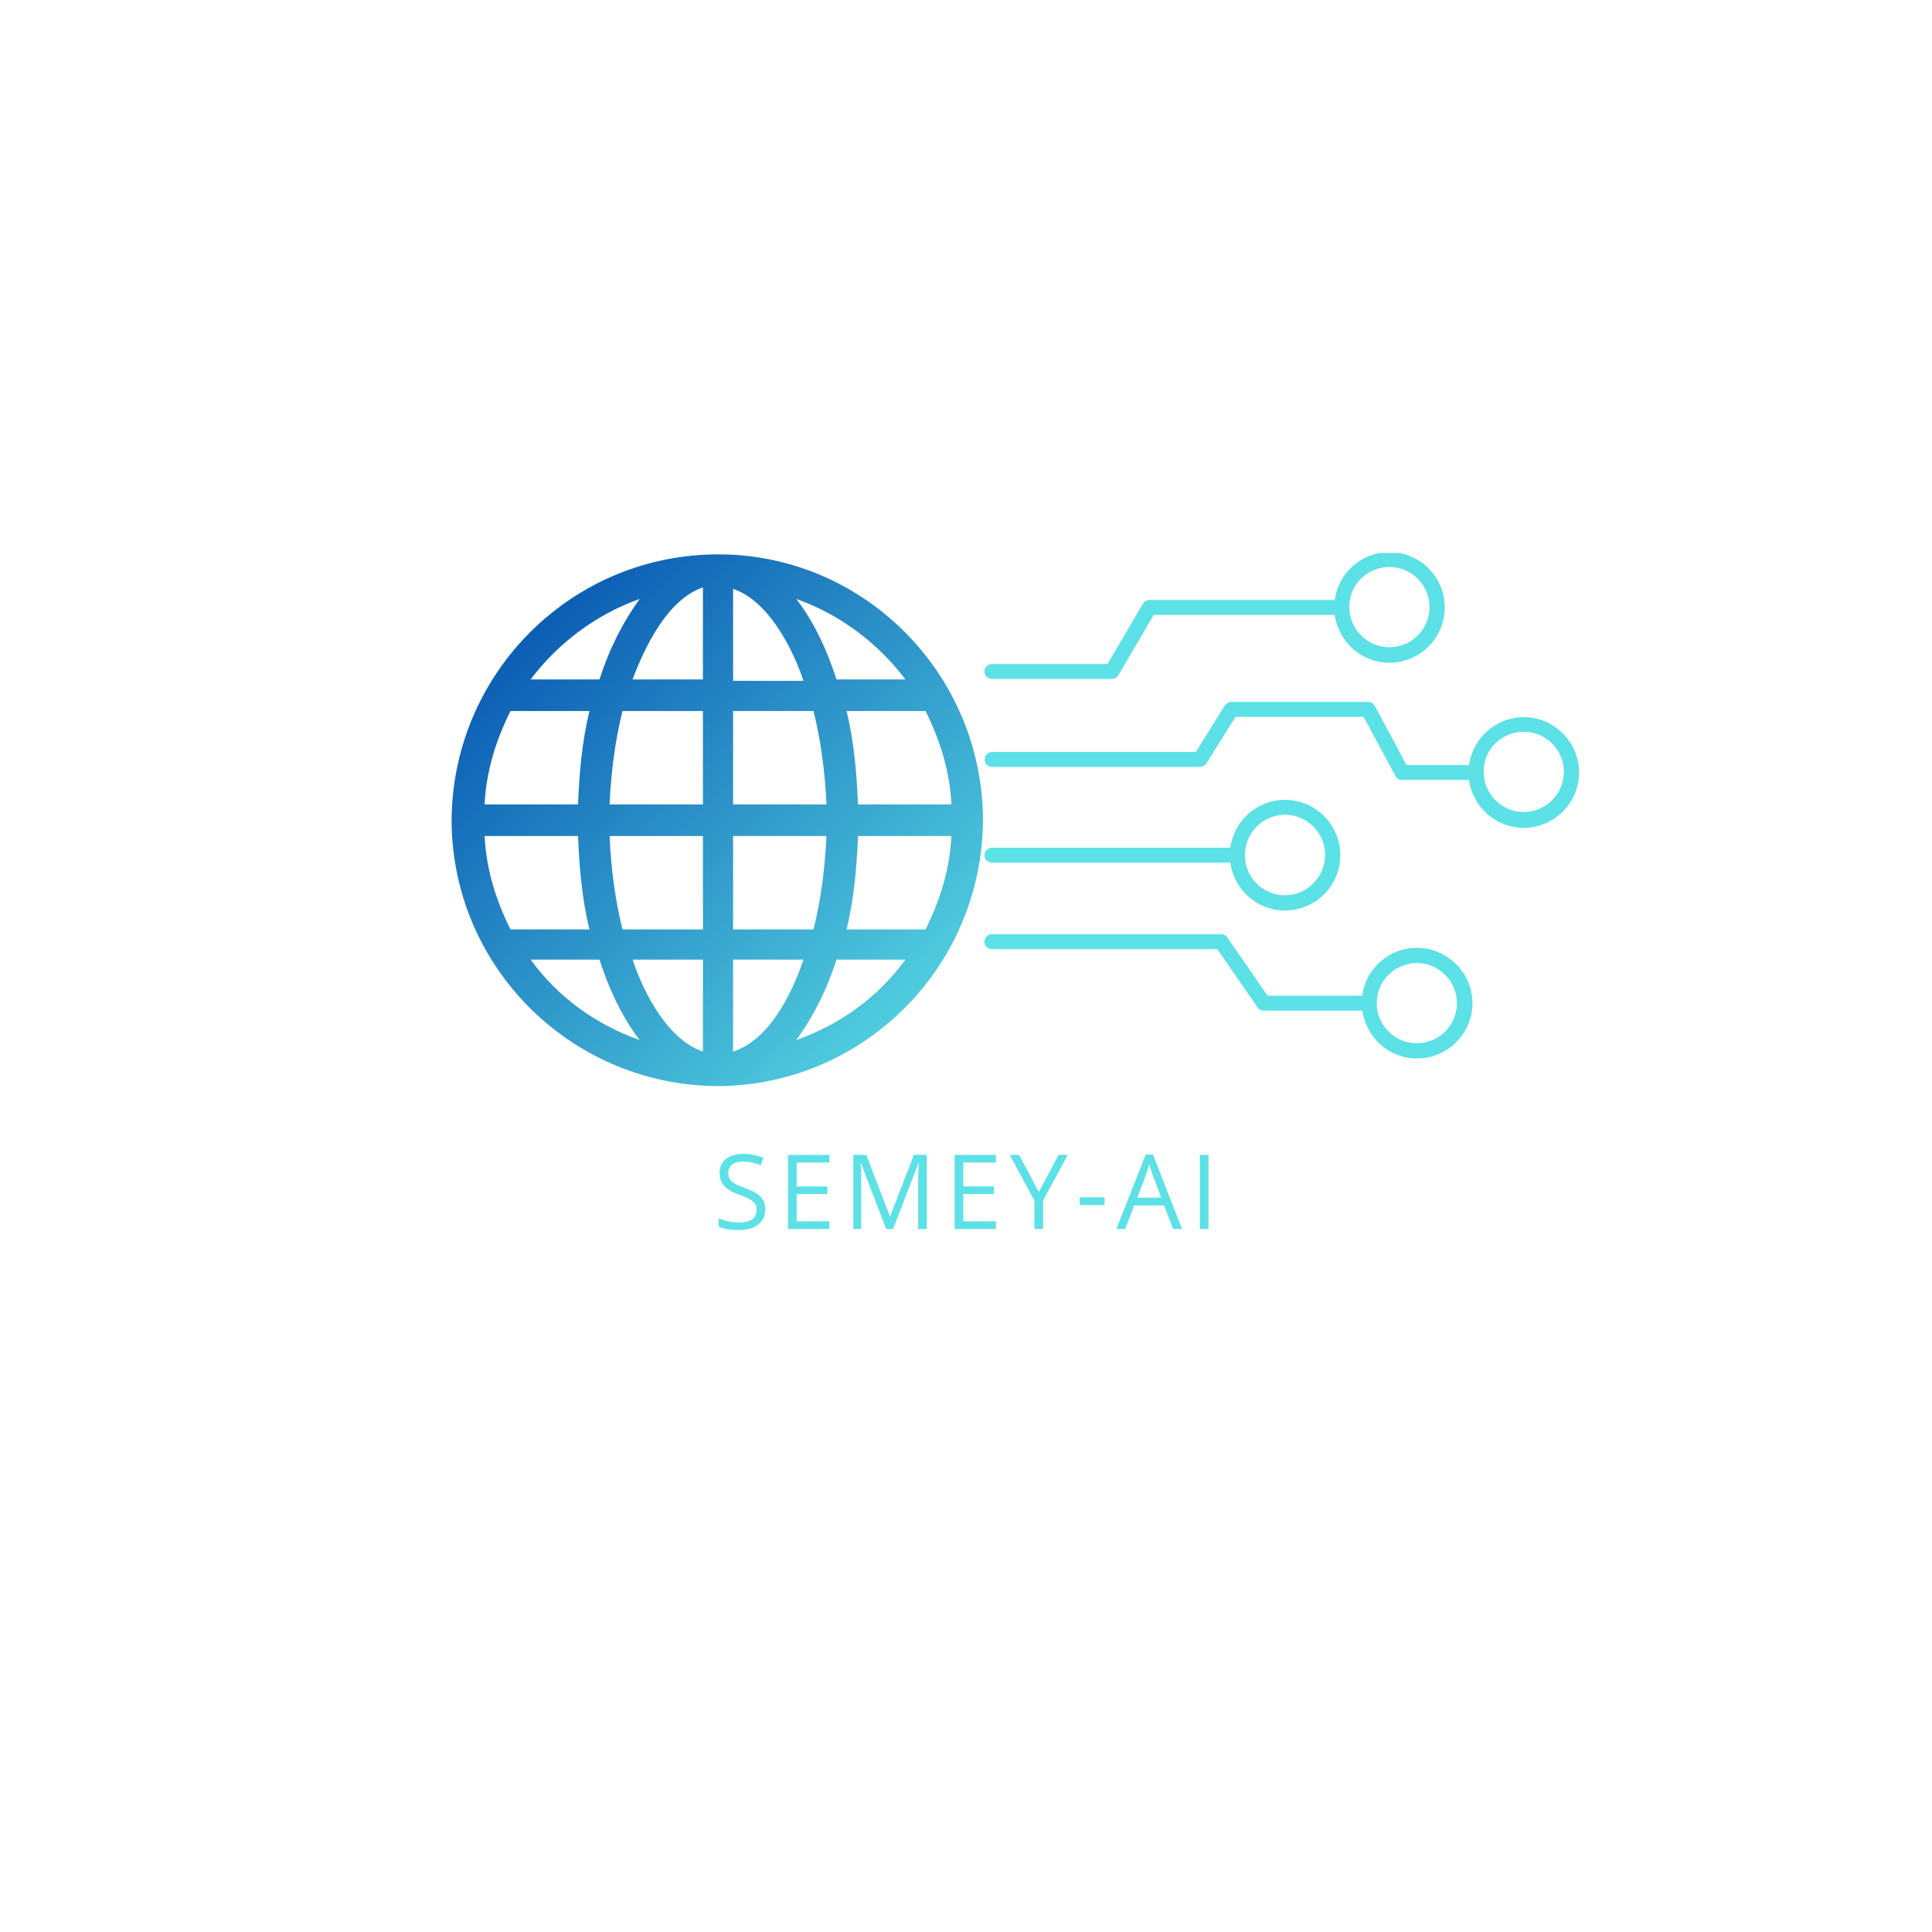 <svg xmlns="http://www.w3.org/2000/svg" xmlns:xlink="http://www.w3.org/1999/xlink" width="500" viewBox="0 0 375 375" height="500" preserveAspectRatio="xMidYMid meet"><defs><g></g><clipPath id="c732acb6b4"><path d="M 87.383 107.035 L 190.883 107.035 L 190.883 211 L 87.383 211 Z M 87.383 107.035 " clip-rule="nonzero"></path></clipPath><clipPath id="a92e30488c"><path d="M 138.391 107.609 C 109.957 108.168 87.379 131.594 87.656 160.043 C 88.215 188.492 111.629 211.082 140.062 210.805 C 168.496 210.246 191.074 186.816 190.793 158.371 C 190.238 129.922 166.82 107.051 138.391 107.609 Z M 124.172 116.254 C 121.105 120.438 118.32 125.738 116.367 131.875 L 102.988 131.875 C 108.285 124.902 115.531 119.324 124.172 116.254 Z M 99.086 138.008 L 114.418 138.008 C 113.023 143.586 112.465 149.723 112.188 156.137 L 94.066 156.137 C 94.348 149.723 96.297 143.586 99.086 138.008 Z M 94.066 162.273 L 112.188 162.273 C 112.465 168.688 113.023 174.824 114.418 180.402 L 99.086 180.402 C 96.297 174.824 94.348 168.688 94.066 162.273 Z M 102.988 186.258 L 116.367 186.258 C 118.32 192.395 121.105 197.973 124.172 201.879 C 115.531 198.809 108.285 193.512 102.988 186.258 Z M 136.438 204.109 C 129.746 201.879 125.008 192.953 122.777 186.258 L 136.438 186.258 Z M 136.438 180.402 L 120.828 180.402 C 119.434 174.824 118.598 168.688 118.32 162.273 L 136.438 162.273 Z M 136.438 156.137 L 118.32 156.137 C 118.598 149.723 119.434 143.586 120.828 138.008 L 136.438 138.008 Z M 136.438 131.875 L 122.777 131.875 C 125.289 125.18 129.746 116.254 136.438 114.023 Z M 184.66 156.137 L 166.543 156.137 C 166.266 149.723 165.707 143.586 164.312 138.008 L 179.645 138.008 C 182.434 143.586 184.383 149.723 184.66 156.137 Z M 175.742 131.875 L 162.363 131.875 C 160.41 125.738 157.621 120.16 154.555 116.254 C 163.199 119.324 170.445 124.902 175.742 131.875 Z M 142.293 114.301 C 148.98 116.535 153.719 125.457 155.949 132.152 L 142.293 132.152 Z M 142.293 138.008 L 157.902 138.008 C 159.297 143.586 160.133 149.723 160.41 156.137 L 142.293 156.137 Z M 142.293 162.273 L 160.41 162.273 C 160.133 168.688 159.297 174.824 157.902 180.402 L 142.293 180.402 Z M 142.293 204.109 L 142.293 186.258 L 155.949 186.258 C 153.719 192.953 149.262 201.879 142.293 204.109 Z M 154.555 201.879 C 157.621 197.695 160.41 192.395 162.363 186.258 L 175.742 186.258 C 170.445 193.512 163.199 198.809 154.555 201.879 Z M 179.645 180.402 L 164.312 180.402 C 165.707 174.824 166.266 168.688 166.543 162.273 L 184.66 162.273 C 184.383 168.688 182.434 174.824 179.645 180.402 Z M 179.645 180.402 " clip-rule="evenodd"></path></clipPath><linearGradient x1="-179.419" gradientTransform="matrix(1.095, 0, 0, 1.095, 284.458, -61.138)" y1="152.964" x2="-86.161" gradientUnits="userSpaceOnUse" y2="249.226" id="36bfc56a0d"><stop stop-opacity="1" stop-color="rgb(0%, 28.999%, 67.799%)" offset="0"></stop><stop stop-opacity="1" stop-color="rgb(0%, 28.999%, 67.799%)" offset="0.016"></stop><stop stop-opacity="1" stop-color="rgb(0%, 28.999%, 67.799%)" offset="0.023"></stop><stop stop-opacity="1" stop-color="rgb(0.14%, 29.231%, 67.886%)" offset="0.027"></stop><stop stop-opacity="1" stop-color="rgb(0.282%, 29.465%, 67.975%)" offset="0.031"></stop><stop stop-opacity="1" stop-color="rgb(0.429%, 29.704%, 68.065%)" offset="0.035"></stop><stop stop-opacity="1" stop-color="rgb(0.575%, 29.944%, 68.156%)" offset="0.039"></stop><stop stop-opacity="1" stop-color="rgb(0.722%, 30.183%, 68.246%)" offset="0.043"></stop><stop stop-opacity="1" stop-color="rgb(0.868%, 30.424%, 68.338%)" offset="0.047"></stop><stop stop-opacity="1" stop-color="rgb(1.015%, 30.664%, 68.428%)" offset="0.051"></stop><stop stop-opacity="1" stop-color="rgb(1.161%, 30.904%, 68.52%)" offset="0.055"></stop><stop stop-opacity="1" stop-color="rgb(1.306%, 31.143%, 68.61%)" offset="0.059"></stop><stop stop-opacity="1" stop-color="rgb(1.453%, 31.383%, 68.701%)" offset="0.062"></stop><stop stop-opacity="1" stop-color="rgb(1.599%, 31.622%, 68.791%)" offset="0.066"></stop><stop stop-opacity="1" stop-color="rgb(1.746%, 31.863%, 68.883%)" offset="0.07"></stop><stop stop-opacity="1" stop-color="rgb(1.892%, 32.103%, 68.973%)" offset="0.074"></stop><stop stop-opacity="1" stop-color="rgb(2.039%, 32.343%, 69.064%)" offset="0.078"></stop><stop stop-opacity="1" stop-color="rgb(2.184%, 32.582%, 69.154%)" offset="0.082"></stop><stop stop-opacity="1" stop-color="rgb(2.33%, 32.823%, 69.246%)" offset="0.086"></stop><stop stop-opacity="1" stop-color="rgb(2.477%, 33.063%, 69.336%)" offset="0.09"></stop><stop stop-opacity="1" stop-color="rgb(2.623%, 33.302%, 69.427%)" offset="0.094"></stop><stop stop-opacity="1" stop-color="rgb(2.769%, 33.542%, 69.518%)" offset="0.098"></stop><stop stop-opacity="1" stop-color="rgb(2.916%, 33.781%, 69.609%)" offset="0.102"></stop><stop stop-opacity="1" stop-color="rgb(3.062%, 34.021%, 69.699%)" offset="0.105"></stop><stop stop-opacity="1" stop-color="rgb(3.209%, 34.262%, 69.791%)" offset="0.109"></stop><stop stop-opacity="1" stop-color="rgb(3.354%, 34.502%, 69.881%)" offset="0.113"></stop><stop stop-opacity="1" stop-color="rgb(3.5%, 34.741%, 69.972%)" offset="0.117"></stop><stop stop-opacity="1" stop-color="rgb(3.647%, 34.981%, 70.062%)" offset="0.121"></stop><stop stop-opacity="1" stop-color="rgb(3.793%, 35.222%, 70.154%)" offset="0.125"></stop><stop stop-opacity="1" stop-color="rgb(3.94%, 35.461%, 70.244%)" offset="0.129"></stop><stop stop-opacity="1" stop-color="rgb(4.086%, 35.701%, 70.335%)" offset="0.133"></stop><stop stop-opacity="1" stop-color="rgb(4.233%, 35.941%, 70.425%)" offset="0.137"></stop><stop stop-opacity="1" stop-color="rgb(4.379%, 36.182%, 70.517%)" offset="0.141"></stop><stop stop-opacity="1" stop-color="rgb(4.524%, 36.421%, 70.607%)" offset="0.145"></stop><stop stop-opacity="1" stop-color="rgb(4.671%, 36.661%, 70.699%)" offset="0.148"></stop><stop stop-opacity="1" stop-color="rgb(4.817%, 36.9%, 70.789%)" offset="0.152"></stop><stop stop-opacity="1" stop-color="rgb(4.964%, 37.14%, 70.88%)" offset="0.156"></stop><stop stop-opacity="1" stop-color="rgb(5.11%, 37.379%, 70.97%)" offset="0.16"></stop><stop stop-opacity="1" stop-color="rgb(5.257%, 37.621%, 71.062%)" offset="0.164"></stop><stop stop-opacity="1" stop-color="rgb(5.403%, 37.86%, 71.152%)" offset="0.168"></stop><stop stop-opacity="1" stop-color="rgb(5.55%, 38.1%, 71.243%)" offset="0.172"></stop><stop stop-opacity="1" stop-color="rgb(5.695%, 38.339%, 71.333%)" offset="0.176"></stop><stop stop-opacity="1" stop-color="rgb(5.841%, 38.58%, 71.425%)" offset="0.18"></stop><stop stop-opacity="1" stop-color="rgb(5.988%, 38.82%, 71.515%)" offset="0.184"></stop><stop stop-opacity="1" stop-color="rgb(6.134%, 39.059%, 71.606%)" offset="0.188"></stop><stop stop-opacity="1" stop-color="rgb(6.281%, 39.299%, 71.696%)" offset="0.191"></stop><stop stop-opacity="1" stop-color="rgb(6.427%, 39.54%, 71.788%)" offset="0.195"></stop><stop stop-opacity="1" stop-color="rgb(6.572%, 39.78%, 71.878%)" offset="0.199"></stop><stop stop-opacity="1" stop-color="rgb(6.718%, 40.019%, 71.97%)" offset="0.203"></stop><stop stop-opacity="1" stop-color="rgb(6.865%, 40.259%, 72.06%)" offset="0.207"></stop><stop stop-opacity="1" stop-color="rgb(7.011%, 40.498%, 72.151%)" offset="0.211"></stop><stop stop-opacity="1" stop-color="rgb(7.158%, 40.738%, 72.241%)" offset="0.215"></stop><stop stop-opacity="1" stop-color="rgb(7.304%, 40.979%, 72.331%)" offset="0.219"></stop><stop stop-opacity="1" stop-color="rgb(7.451%, 41.219%, 72.421%)" offset="0.223"></stop><stop stop-opacity="1" stop-color="rgb(7.597%, 41.458%, 72.513%)" offset="0.227"></stop><stop stop-opacity="1" stop-color="rgb(7.742%, 41.698%, 72.603%)" offset="0.23"></stop><stop stop-opacity="1" stop-color="rgb(7.889%, 41.939%, 72.694%)" offset="0.234"></stop><stop stop-opacity="1" stop-color="rgb(8.035%, 42.178%, 72.784%)" offset="0.238"></stop><stop stop-opacity="1" stop-color="rgb(8.182%, 42.418%, 72.876%)" offset="0.242"></stop><stop stop-opacity="1" stop-color="rgb(8.328%, 42.657%, 72.966%)" offset="0.246"></stop><stop stop-opacity="1" stop-color="rgb(8.475%, 42.897%, 73.058%)" offset="0.25"></stop><stop stop-opacity="1" stop-color="rgb(8.621%, 43.137%, 73.148%)" offset="0.254"></stop><stop stop-opacity="1" stop-color="rgb(8.768%, 43.378%, 73.239%)" offset="0.258"></stop><stop stop-opacity="1" stop-color="rgb(8.913%, 43.617%, 73.329%)" offset="0.262"></stop><stop stop-opacity="1" stop-color="rgb(9.059%, 43.857%, 73.421%)" offset="0.266"></stop><stop stop-opacity="1" stop-color="rgb(9.206%, 44.096%, 73.511%)" offset="0.27"></stop><stop stop-opacity="1" stop-color="rgb(9.352%, 44.337%, 73.602%)" offset="0.273"></stop><stop stop-opacity="1" stop-color="rgb(9.499%, 44.577%, 73.692%)" offset="0.277"></stop><stop stop-opacity="1" stop-color="rgb(9.645%, 44.817%, 73.784%)" offset="0.281"></stop><stop stop-opacity="1" stop-color="rgb(9.792%, 45.056%, 73.874%)" offset="0.285"></stop><stop stop-opacity="1" stop-color="rgb(9.938%, 45.297%, 73.965%)" offset="0.289"></stop><stop stop-opacity="1" stop-color="rgb(10.083%, 45.537%, 74.055%)" offset="0.293"></stop><stop stop-opacity="1" stop-color="rgb(10.229%, 45.776%, 74.147%)" offset="0.297"></stop><stop stop-opacity="1" stop-color="rgb(10.376%, 46.016%, 74.237%)" offset="0.301"></stop><stop stop-opacity="1" stop-color="rgb(10.522%, 46.255%, 74.329%)" offset="0.305"></stop><stop stop-opacity="1" stop-color="rgb(10.669%, 46.495%, 74.419%)" offset="0.309"></stop><stop stop-opacity="1" stop-color="rgb(10.815%, 46.736%, 74.51%)" offset="0.312"></stop><stop stop-opacity="1" stop-color="rgb(10.96%, 46.976%, 74.6%)" offset="0.316"></stop><stop stop-opacity="1" stop-color="rgb(11.107%, 47.215%, 74.692%)" offset="0.32"></stop><stop stop-opacity="1" stop-color="rgb(11.253%, 47.455%, 74.782%)" offset="0.324"></stop><stop stop-opacity="1" stop-color="rgb(11.4%, 47.696%, 74.873%)" offset="0.328"></stop><stop stop-opacity="1" stop-color="rgb(11.546%, 47.935%, 74.963%)" offset="0.332"></stop><stop stop-opacity="1" stop-color="rgb(11.693%, 48.175%, 75.055%)" offset="0.336"></stop><stop stop-opacity="1" stop-color="rgb(11.839%, 48.415%, 75.145%)" offset="0.34"></stop><stop stop-opacity="1" stop-color="rgb(11.986%, 48.654%, 75.237%)" offset="0.344"></stop><stop stop-opacity="1" stop-color="rgb(12.131%, 48.894%, 75.327%)" offset="0.348"></stop><stop stop-opacity="1" stop-color="rgb(12.277%, 49.135%, 75.418%)" offset="0.352"></stop><stop stop-opacity="1" stop-color="rgb(12.424%, 49.374%, 75.508%)" offset="0.355"></stop><stop stop-opacity="1" stop-color="rgb(12.57%, 49.614%, 75.6%)" offset="0.359"></stop><stop stop-opacity="1" stop-color="rgb(12.717%, 49.854%, 75.69%)" offset="0.363"></stop><stop stop-opacity="1" stop-color="rgb(12.863%, 50.095%, 75.781%)" offset="0.367"></stop><stop stop-opacity="1" stop-color="rgb(13.01%, 50.334%, 75.871%)" offset="0.371"></stop><stop stop-opacity="1" stop-color="rgb(13.156%, 50.574%, 75.963%)" offset="0.375"></stop><stop stop-opacity="1" stop-color="rgb(13.301%, 50.813%, 76.053%)" offset="0.379"></stop><stop stop-opacity="1" stop-color="rgb(13.448%, 51.054%, 76.144%)" offset="0.383"></stop><stop stop-opacity="1" stop-color="rgb(13.594%, 51.294%, 76.234%)" offset="0.387"></stop><stop stop-opacity="1" stop-color="rgb(13.741%, 51.534%, 76.326%)" offset="0.391"></stop><stop stop-opacity="1" stop-color="rgb(13.887%, 51.773%, 76.416%)" offset="0.395"></stop><stop stop-opacity="1" stop-color="rgb(14.034%, 52.013%, 76.508%)" offset="0.398"></stop><stop stop-opacity="1" stop-color="rgb(14.178%, 52.252%, 76.598%)" offset="0.402"></stop><stop stop-opacity="1" stop-color="rgb(14.325%, 52.493%, 76.689%)" offset="0.406"></stop><stop stop-opacity="1" stop-color="rgb(14.471%, 52.733%, 76.779%)" offset="0.41"></stop><stop stop-opacity="1" stop-color="rgb(14.618%, 52.972%, 76.871%)" offset="0.414"></stop><stop stop-opacity="1" stop-color="rgb(14.764%, 53.212%, 76.961%)" offset="0.418"></stop><stop stop-opacity="1" stop-color="rgb(14.911%, 53.453%, 77.052%)" offset="0.422"></stop><stop stop-opacity="1" stop-color="rgb(15.057%, 53.693%, 77.142%)" offset="0.426"></stop><stop stop-opacity="1" stop-color="rgb(15.204%, 53.932%, 77.234%)" offset="0.43"></stop><stop stop-opacity="1" stop-color="rgb(15.349%, 54.172%, 77.324%)" offset="0.434"></stop><stop stop-opacity="1" stop-color="rgb(15.495%, 54.411%, 77.415%)" offset="0.438"></stop><stop stop-opacity="1" stop-color="rgb(15.642%, 54.651%, 77.505%)" offset="0.441"></stop><stop stop-opacity="1" stop-color="rgb(15.788%, 54.892%, 77.597%)" offset="0.445"></stop><stop stop-opacity="1" stop-color="rgb(15.935%, 55.132%, 77.687%)" offset="0.449"></stop><stop stop-opacity="1" stop-color="rgb(16.081%, 55.371%, 77.779%)" offset="0.453"></stop><stop stop-opacity="1" stop-color="rgb(16.228%, 55.611%, 77.869%)" offset="0.457"></stop><stop stop-opacity="1" stop-color="rgb(16.374%, 55.852%, 77.96%)" offset="0.461"></stop><stop stop-opacity="1" stop-color="rgb(16.519%, 56.091%, 78.05%)" offset="0.465"></stop><stop stop-opacity="1" stop-color="rgb(16.666%, 56.331%, 78.142%)" offset="0.469"></stop><stop stop-opacity="1" stop-color="rgb(16.812%, 56.57%, 78.232%)" offset="0.473"></stop><stop stop-opacity="1" stop-color="rgb(16.959%, 56.812%, 78.322%)" offset="0.477"></stop><stop stop-opacity="1" stop-color="rgb(17.105%, 57.051%, 78.412%)" offset="0.48"></stop><stop stop-opacity="1" stop-color="rgb(17.252%, 57.291%, 78.503%)" offset="0.484"></stop><stop stop-opacity="1" stop-color="rgb(17.398%, 57.53%, 78.593%)" offset="0.488"></stop><stop stop-opacity="1" stop-color="rgb(17.545%, 57.77%, 78.685%)" offset="0.492"></stop><stop stop-opacity="1" stop-color="rgb(17.69%, 58.009%, 78.775%)" offset="0.496"></stop><stop stop-opacity="1" stop-color="rgb(17.836%, 58.25%, 78.867%)" offset="0.5"></stop><stop stop-opacity="1" stop-color="rgb(17.982%, 58.49%, 78.957%)" offset="0.504"></stop><stop stop-opacity="1" stop-color="rgb(18.129%, 58.73%, 79.048%)" offset="0.508"></stop><stop stop-opacity="1" stop-color="rgb(18.275%, 58.969%, 79.138%)" offset="0.512"></stop><stop stop-opacity="1" stop-color="rgb(18.422%, 59.21%, 79.23%)" offset="0.516"></stop><stop stop-opacity="1" stop-color="rgb(18.567%, 59.45%, 79.32%)" offset="0.52"></stop><stop stop-opacity="1" stop-color="rgb(18.713%, 59.689%, 79.411%)" offset="0.523"></stop><stop stop-opacity="1" stop-color="rgb(18.86%, 59.929%, 79.501%)" offset="0.527"></stop><stop stop-opacity="1" stop-color="rgb(19.006%, 60.17%, 79.593%)" offset="0.531"></stop><stop stop-opacity="1" stop-color="rgb(19.153%, 60.41%, 79.683%)" offset="0.535"></stop><stop stop-opacity="1" stop-color="rgb(19.299%, 60.649%, 79.774%)" offset="0.539"></stop><stop stop-opacity="1" stop-color="rgb(19.446%, 60.889%, 79.865%)" offset="0.543"></stop><stop stop-opacity="1" stop-color="rgb(19.592%, 61.128%, 79.956%)" offset="0.547"></stop><stop stop-opacity="1" stop-color="rgb(19.737%, 61.368%, 80.046%)" offset="0.551"></stop><stop stop-opacity="1" stop-color="rgb(19.884%, 61.609%, 80.138%)" offset="0.555"></stop><stop stop-opacity="1" stop-color="rgb(20.03%, 61.848%, 80.228%)" offset="0.559"></stop><stop stop-opacity="1" stop-color="rgb(20.177%, 62.088%, 80.319%)" offset="0.562"></stop><stop stop-opacity="1" stop-color="rgb(20.323%, 62.328%, 80.409%)" offset="0.566"></stop><stop stop-opacity="1" stop-color="rgb(20.47%, 62.569%, 80.501%)" offset="0.57"></stop><stop stop-opacity="1" stop-color="rgb(20.616%, 62.808%, 80.591%)" offset="0.574"></stop><stop stop-opacity="1" stop-color="rgb(20.763%, 63.048%, 80.682%)" offset="0.578"></stop><stop stop-opacity="1" stop-color="rgb(20.908%, 63.287%, 80.772%)" offset="0.582"></stop><stop stop-opacity="1" stop-color="rgb(21.054%, 63.527%, 80.864%)" offset="0.586"></stop><stop stop-opacity="1" stop-color="rgb(21.201%, 63.766%, 80.954%)" offset="0.59"></stop><stop stop-opacity="1" stop-color="rgb(21.347%, 64.008%, 81.046%)" offset="0.594"></stop><stop stop-opacity="1" stop-color="rgb(21.494%, 64.247%, 81.136%)" offset="0.598"></stop><stop stop-opacity="1" stop-color="rgb(21.64%, 64.487%, 81.227%)" offset="0.602"></stop><stop stop-opacity="1" stop-color="rgb(21.785%, 64.726%, 81.317%)" offset="0.605"></stop><stop stop-opacity="1" stop-color="rgb(21.931%, 64.967%, 81.409%)" offset="0.609"></stop><stop stop-opacity="1" stop-color="rgb(22.078%, 65.207%, 81.499%)" offset="0.613"></stop><stop stop-opacity="1" stop-color="rgb(22.224%, 65.446%, 81.59%)" offset="0.617"></stop><stop stop-opacity="1" stop-color="rgb(22.371%, 65.686%, 81.68%)" offset="0.621"></stop><stop stop-opacity="1" stop-color="rgb(22.517%, 65.927%, 81.772%)" offset="0.625"></stop><stop stop-opacity="1" stop-color="rgb(22.664%, 66.167%, 81.862%)" offset="0.629"></stop><stop stop-opacity="1" stop-color="rgb(22.81%, 66.406%, 81.953%)" offset="0.633"></stop><stop stop-opacity="1" stop-color="rgb(22.955%, 66.646%, 82.043%)" offset="0.637"></stop><stop stop-opacity="1" stop-color="rgb(23.102%, 66.885%, 82.135%)" offset="0.641"></stop><stop stop-opacity="1" stop-color="rgb(23.248%, 67.125%, 82.225%)" offset="0.645"></stop><stop stop-opacity="1" stop-color="rgb(23.395%, 67.366%, 82.317%)" offset="0.648"></stop><stop stop-opacity="1" stop-color="rgb(23.541%, 67.606%, 82.407%)" offset="0.652"></stop><stop stop-opacity="1" stop-color="rgb(23.688%, 67.845%, 82.498%)" offset="0.656"></stop><stop stop-opacity="1" stop-color="rgb(23.834%, 68.085%, 82.588%)" offset="0.66"></stop><stop stop-opacity="1" stop-color="rgb(23.981%, 68.326%, 82.68%)" offset="0.664"></stop><stop stop-opacity="1" stop-color="rgb(24.126%, 68.565%, 82.77%)" offset="0.668"></stop><stop stop-opacity="1" stop-color="rgb(24.272%, 68.805%, 82.861%)" offset="0.672"></stop><stop stop-opacity="1" stop-color="rgb(24.419%, 69.044%, 82.951%)" offset="0.676"></stop><stop stop-opacity="1" stop-color="rgb(24.565%, 69.284%, 83.043%)" offset="0.68"></stop><stop stop-opacity="1" stop-color="rgb(24.712%, 69.524%, 83.133%)" offset="0.684"></stop><stop stop-opacity="1" stop-color="rgb(24.858%, 69.765%, 83.224%)" offset="0.688"></stop><stop stop-opacity="1" stop-color="rgb(25.005%, 70.004%, 83.315%)" offset="0.691"></stop><stop stop-opacity="1" stop-color="rgb(25.151%, 70.244%, 83.406%)" offset="0.695"></stop><stop stop-opacity="1" stop-color="rgb(25.296%, 70.483%, 83.496%)" offset="0.699"></stop><stop stop-opacity="1" stop-color="rgb(25.443%, 70.724%, 83.588%)" offset="0.703"></stop><stop stop-opacity="1" stop-color="rgb(25.589%, 70.964%, 83.678%)" offset="0.707"></stop><stop stop-opacity="1" stop-color="rgb(25.735%, 71.204%, 83.769%)" offset="0.711"></stop><stop stop-opacity="1" stop-color="rgb(25.882%, 71.443%, 83.859%)" offset="0.715"></stop><stop stop-opacity="1" stop-color="rgb(26.028%, 71.684%, 83.951%)" offset="0.719"></stop><stop stop-opacity="1" stop-color="rgb(26.173%, 71.924%, 84.041%)" offset="0.723"></stop><stop stop-opacity="1" stop-color="rgb(26.32%, 72.163%, 84.131%)" offset="0.727"></stop><stop stop-opacity="1" stop-color="rgb(26.466%, 72.403%, 84.221%)" offset="0.73"></stop><stop stop-opacity="1" stop-color="rgb(26.613%, 72.643%, 84.312%)" offset="0.734"></stop><stop stop-opacity="1" stop-color="rgb(26.759%, 72.882%, 84.402%)" offset="0.738"></stop><stop stop-opacity="1" stop-color="rgb(26.906%, 73.123%, 84.494%)" offset="0.742"></stop><stop stop-opacity="1" stop-color="rgb(27.052%, 73.363%, 84.584%)" offset="0.746"></stop><stop stop-opacity="1" stop-color="rgb(27.199%, 73.602%, 84.676%)" offset="0.75"></stop><stop stop-opacity="1" stop-color="rgb(27.344%, 73.842%, 84.766%)" offset="0.754"></stop><stop stop-opacity="1" stop-color="rgb(27.49%, 74.083%, 84.857%)" offset="0.758"></stop><stop stop-opacity="1" stop-color="rgb(27.637%, 74.323%, 84.947%)" offset="0.762"></stop><stop stop-opacity="1" stop-color="rgb(27.783%, 74.562%, 85.039%)" offset="0.766"></stop><stop stop-opacity="1" stop-color="rgb(27.93%, 74.802%, 85.129%)" offset="0.77"></stop><stop stop-opacity="1" stop-color="rgb(28.076%, 75.041%, 85.22%)" offset="0.773"></stop><stop stop-opacity="1" stop-color="rgb(28.223%, 75.281%, 85.31%)" offset="0.777"></stop><stop stop-opacity="1" stop-color="rgb(28.369%, 75.522%, 85.402%)" offset="0.781"></stop><stop stop-opacity="1" stop-color="rgb(28.514%, 75.761%, 85.492%)" offset="0.785"></stop><stop stop-opacity="1" stop-color="rgb(28.661%, 76.001%, 85.583%)" offset="0.789"></stop><stop stop-opacity="1" stop-color="rgb(28.807%, 76.241%, 85.674%)" offset="0.793"></stop><stop stop-opacity="1" stop-color="rgb(28.954%, 76.482%, 85.765%)" offset="0.797"></stop><stop stop-opacity="1" stop-color="rgb(29.1%, 76.721%, 85.855%)" offset="0.801"></stop><stop stop-opacity="1" stop-color="rgb(29.247%, 76.961%, 85.947%)" offset="0.805"></stop><stop stop-opacity="1" stop-color="rgb(29.393%, 77.2%, 86.037%)" offset="0.809"></stop><stop stop-opacity="1" stop-color="rgb(29.539%, 77.441%, 86.128%)" offset="0.812"></stop><stop stop-opacity="1" stop-color="rgb(29.684%, 77.681%, 86.218%)" offset="0.816"></stop><stop stop-opacity="1" stop-color="rgb(29.831%, 77.921%, 86.31%)" offset="0.82"></stop><stop stop-opacity="1" stop-color="rgb(29.977%, 78.16%, 86.4%)" offset="0.824"></stop><stop stop-opacity="1" stop-color="rgb(30.124%, 78.4%, 86.491%)" offset="0.828"></stop><stop stop-opacity="1" stop-color="rgb(30.27%, 78.639%, 86.581%)" offset="0.832"></stop><stop stop-opacity="1" stop-color="rgb(30.417%, 78.88%, 86.673%)" offset="0.836"></stop><stop stop-opacity="1" stop-color="rgb(30.562%, 79.12%, 86.763%)" offset="0.84"></stop><stop stop-opacity="1" stop-color="rgb(30.708%, 79.359%, 86.855%)" offset="0.844"></stop><stop stop-opacity="1" stop-color="rgb(30.855%, 79.599%, 86.945%)" offset="0.848"></stop><stop stop-opacity="1" stop-color="rgb(31.001%, 79.84%, 87.036%)" offset="0.852"></stop><stop stop-opacity="1" stop-color="rgb(31.148%, 80.08%, 87.126%)" offset="0.855"></stop><stop stop-opacity="1" stop-color="rgb(31.294%, 80.319%, 87.218%)" offset="0.859"></stop><stop stop-opacity="1" stop-color="rgb(31.441%, 80.559%, 87.308%)" offset="0.863"></stop><stop stop-opacity="1" stop-color="rgb(31.587%, 80.8%, 87.399%)" offset="0.867"></stop><stop stop-opacity="1" stop-color="rgb(31.732%, 81.039%, 87.489%)" offset="0.871"></stop><stop stop-opacity="1" stop-color="rgb(31.879%, 81.279%, 87.581%)" offset="0.875"></stop><stop stop-opacity="1" stop-color="rgb(32.025%, 81.519%, 87.671%)" offset="0.879"></stop><stop stop-opacity="1" stop-color="rgb(32.172%, 81.758%, 87.762%)" offset="0.883"></stop><stop stop-opacity="1" stop-color="rgb(32.318%, 81.998%, 87.852%)" offset="0.887"></stop><stop stop-opacity="1" stop-color="rgb(32.465%, 82.239%, 87.944%)" offset="0.891"></stop><stop stop-opacity="1" stop-color="rgb(32.611%, 82.478%, 88.034%)" offset="0.895"></stop><stop stop-opacity="1" stop-color="rgb(32.758%, 82.718%, 88.126%)" offset="0.898"></stop><stop stop-opacity="1" stop-color="rgb(32.903%, 82.957%, 88.216%)" offset="0.902"></stop><stop stop-opacity="1" stop-color="rgb(33.049%, 83.199%, 88.307%)" offset="0.906"></stop><stop stop-opacity="1" stop-color="rgb(33.195%, 83.438%, 88.397%)" offset="0.91"></stop><stop stop-opacity="1" stop-color="rgb(33.342%, 83.678%, 88.489%)" offset="0.914"></stop><stop stop-opacity="1" stop-color="rgb(33.488%, 83.917%, 88.579%)" offset="0.918"></stop><stop stop-opacity="1" stop-color="rgb(33.635%, 84.157%, 88.67%)" offset="0.922"></stop><stop stop-opacity="1" stop-color="rgb(33.78%, 84.396%, 88.76%)" offset="0.926"></stop><stop stop-opacity="1" stop-color="rgb(33.926%, 84.637%, 88.852%)" offset="0.93"></stop><stop stop-opacity="1" stop-color="rgb(34.073%, 84.877%, 88.942%)" offset="0.934"></stop><stop stop-opacity="1" stop-color="rgb(34.219%, 85.117%, 89.034%)" offset="0.938"></stop><stop stop-opacity="1" stop-color="rgb(34.366%, 85.356%, 89.124%)" offset="0.941"></stop><stop stop-opacity="1" stop-color="rgb(34.512%, 85.597%, 89.215%)" offset="0.945"></stop><stop stop-opacity="1" stop-color="rgb(34.659%, 85.837%, 89.305%)" offset="0.949"></stop><stop stop-opacity="1" stop-color="rgb(34.805%, 86.076%, 89.397%)" offset="0.953"></stop><stop stop-opacity="1" stop-color="rgb(34.95%, 86.316%, 89.487%)" offset="0.957"></stop><stop stop-opacity="1" stop-color="rgb(35.097%, 86.557%, 89.578%)" offset="0.961"></stop><stop stop-opacity="1" stop-color="rgb(35.243%, 86.797%, 89.668%)" offset="0.965"></stop><stop stop-opacity="1" stop-color="rgb(35.39%, 87.036%, 89.76%)" offset="0.969"></stop><stop stop-opacity="1" stop-color="rgb(35.536%, 87.276%, 89.85%)" offset="0.973"></stop><stop stop-opacity="1" stop-color="rgb(35.683%, 87.515%, 89.941%)" offset="0.977"></stop><stop stop-opacity="1" stop-color="rgb(35.829%, 87.755%, 90.031%)" offset="0.98"></stop><stop stop-opacity="1" stop-color="rgb(35.976%, 87.996%, 90.121%)" offset="0.984"></stop><stop stop-opacity="1" stop-color="rgb(36.037%, 88.097%, 90.16%)" offset="1"></stop></linearGradient><clipPath id="1c2ee8bc05"><path d="M 191 181 L 286 181 L 286 205.578 L 191 205.578 Z M 191 181 " clip-rule="nonzero"></path></clipPath><clipPath id="5b2bd74313"><path d="M 191 136 L 306.5 136 L 306.5 161 L 191 161 Z M 191 136 " clip-rule="nonzero"></path></clipPath><clipPath id="8c69f0da0a"><path d="M 191 107.328 L 281 107.328 L 281 132 L 191 132 Z M 191 107.328 " clip-rule="nonzero"></path></clipPath></defs><rect x="-37.5" width="450" fill="#ffffff" y="-37.5" height="450" fill-opacity="1"></rect><rect x="-37.5" width="450" fill="#ffffff" y="-37.5" height="450" fill-opacity="1"></rect><g clip-path="url(#c732acb6b4)"><g clip-path="url(#a92e30488c)"><path fill="url(#36bfc56a0d)" d="M 87.383 107.051 L 87.383 211.082 L 190.883 211.082 L 190.883 107.051 Z M 87.383 107.051 " fill-rule="nonzero"></path></g></g><g clip-path="url(#1c2ee8bc05)"><path fill="#5ce1e6" d="M 275 183.973 C 269.57 183.973 265.105 188.016 264.383 193.266 L 246.039 193.266 L 238.195 181.922 C 237.895 181.5 237.469 181.316 236.988 181.316 L 192.52 181.316 C 191.734 181.316 191.07 181.98 191.07 182.766 C 191.07 183.551 191.734 184.215 192.52 184.215 L 236.266 184.215 L 244.109 195.559 C 244.41 195.98 244.832 196.16 245.316 196.16 L 264.441 196.16 C 265.168 201.41 269.633 205.453 275.062 205.453 C 280.977 205.453 285.801 200.625 285.801 194.711 C 285.801 188.801 280.914 183.973 275 183.973 Z M 275 202.496 C 270.719 202.496 267.219 198.996 267.219 194.711 C 267.219 190.43 270.719 186.93 275 186.93 C 279.285 186.93 282.785 190.43 282.785 194.711 C 282.785 198.996 279.348 202.496 275 202.496 Z M 275 202.496 " fill-opacity="1" fill-rule="nonzero"></path></g><path fill="#5ce1e6" d="M 192.52 167.438 L 238.797 167.438 C 239.523 172.688 243.988 176.73 249.418 176.73 C 255.332 176.73 260.16 171.902 260.16 165.992 C 260.16 160.078 255.332 155.25 249.418 155.25 C 243.988 155.25 239.523 159.293 238.797 164.543 L 192.52 164.543 C 191.734 164.543 191.07 165.207 191.07 165.992 C 191.07 166.773 191.734 167.438 192.52 167.438 Z M 249.418 158.148 C 253.703 158.148 257.203 161.645 257.203 165.93 C 257.203 170.215 253.703 173.773 249.418 173.773 C 245.133 173.773 241.633 170.273 241.633 165.992 C 241.633 161.645 245.133 158.148 249.418 158.148 Z M 249.418 158.148 " fill-opacity="1" fill-rule="nonzero"></path><g clip-path="url(#5b2bd74313)"><path fill="#5ce1e6" d="M 192.52 148.855 L 232.887 148.855 C 233.367 148.855 233.852 148.613 234.152 148.191 L 239.824 139.141 L 264.684 139.141 L 270.84 150.605 C 271.078 151.086 271.562 151.387 272.105 151.387 L 285.141 151.387 C 285.863 156.637 290.328 160.68 295.758 160.68 C 301.672 160.68 306.5 155.855 306.5 149.941 C 306.5 144.027 301.672 139.199 295.758 139.199 C 290.328 139.199 285.863 143.242 285.141 148.492 L 273.012 148.492 L 266.855 137.027 C 266.613 136.547 266.133 136.242 265.59 136.242 L 239.039 136.242 C 238.559 136.242 238.074 136.484 237.773 136.906 L 232.102 145.957 L 192.578 145.957 C 191.793 145.957 191.129 146.621 191.129 147.406 C 191.07 148.191 191.734 148.855 192.52 148.855 Z M 295.758 142.035 C 300.043 142.035 303.543 145.535 303.543 149.82 C 303.543 154.105 300.043 157.605 295.758 157.605 C 291.473 157.605 287.977 154.105 287.977 149.82 C 287.914 145.535 291.414 142.035 295.758 142.035 Z M 295.758 142.035 " fill-opacity="1" fill-rule="nonzero"></path></g><g clip-path="url(#8c69f0da0a)"><path fill="#5ce1e6" d="M 192.52 131.777 L 215.809 131.777 C 216.352 131.777 216.836 131.477 217.074 131.055 L 223.953 119.348 L 259.07 119.348 C 259.797 124.598 264.262 128.641 269.691 128.641 C 275.605 128.641 280.434 123.812 280.434 117.898 C 280.434 111.988 275.605 107.16 269.691 107.16 C 264.262 107.16 259.797 111.203 259.07 116.453 L 223.109 116.453 C 222.566 116.453 222.086 116.754 221.844 117.176 L 214.965 128.883 L 192.52 128.883 C 191.734 128.883 191.07 129.547 191.07 130.332 C 191.07 131.113 191.734 131.777 192.52 131.777 Z M 269.691 110.055 C 273.977 110.055 277.477 113.555 277.477 117.84 C 277.477 122.125 273.977 125.625 269.691 125.625 C 265.406 125.625 261.906 122.125 261.906 117.84 C 261.848 113.555 265.348 110.055 269.691 110.055 Z M 269.691 110.055 " fill-opacity="1" fill-rule="nonzero"></path></g><g fill="#5ce1e6" fill-opacity="1"><g transform="translate(138.447, 238.552)"><g><path d="M 10.094 -3.828 C 10.094 -2.555 9.633 -1.566 8.719 -0.859 C 7.801 -0.148 6.555 0.203 4.984 0.203 C 3.273 0.203 1.961 -0.02 1.047 -0.469 L 1.047 -2.078 C 1.629 -1.828 2.27 -1.629 2.969 -1.484 C 3.664 -1.336 4.359 -1.266 5.047 -1.266 C 6.16 -1.266 7 -1.477 7.562 -1.906 C 8.125 -2.332 8.406 -2.922 8.406 -3.672 C 8.406 -4.172 8.301 -4.578 8.094 -4.891 C 7.895 -5.211 7.562 -5.508 7.094 -5.781 C 6.625 -6.051 5.91 -6.352 4.953 -6.688 C 3.617 -7.164 2.664 -7.734 2.094 -8.391 C 1.52 -9.047 1.234 -9.906 1.234 -10.969 C 1.234 -12.07 1.648 -12.953 2.484 -13.609 C 3.316 -14.266 4.414 -14.594 5.781 -14.594 C 7.219 -14.594 8.535 -14.332 9.734 -13.812 L 9.219 -12.359 C 8.031 -12.848 6.875 -13.094 5.75 -13.094 C 4.863 -13.094 4.172 -12.898 3.672 -12.516 C 3.172 -12.141 2.922 -11.613 2.922 -10.938 C 2.922 -10.445 3.008 -10.039 3.188 -9.719 C 3.375 -9.395 3.688 -9.098 4.125 -8.828 C 4.562 -8.566 5.227 -8.281 6.125 -7.969 C 7.633 -7.426 8.672 -6.848 9.234 -6.234 C 9.805 -5.617 10.094 -4.816 10.094 -3.828 Z M 10.094 -3.828 "></path></g></g></g><g fill="#5ce1e6" fill-opacity="1"><g transform="translate(150.975, 238.552)"><g><path d="M 10 0 L 1.984 0 L 1.984 -14.391 L 10 -14.391 L 10 -12.906 L 3.656 -12.906 L 3.656 -8.266 L 9.609 -8.266 L 9.609 -6.797 L 3.656 -6.797 L 3.656 -1.5 L 10 -1.5 Z M 10 0 "></path></g></g></g><g fill="#5ce1e6" fill-opacity="1"><g transform="translate(163.651, 238.552)"><g><path d="M 8.344 0 L 3.469 -12.75 L 3.391 -12.75 C 3.473 -11.738 3.516 -10.539 3.516 -9.156 L 3.516 0 L 1.984 0 L 1.984 -14.391 L 4.5 -14.391 L 9.047 -2.516 L 9.141 -2.516 L 13.734 -14.391 L 16.234 -14.391 L 16.234 0 L 14.562 0 L 14.562 -9.266 C 14.562 -10.328 14.602 -11.484 14.688 -12.734 L 14.609 -12.734 L 9.688 0 Z M 8.344 0 "></path></g></g></g><g fill="#5ce1e6" fill-opacity="1"><g transform="translate(183.311, 238.552)"><g><path d="M 10 0 L 1.984 0 L 1.984 -14.391 L 10 -14.391 L 10 -12.906 L 3.656 -12.906 L 3.656 -8.266 L 9.609 -8.266 L 9.609 -6.797 L 3.656 -6.797 L 3.656 -1.5 L 10 -1.5 Z M 10 0 "></path></g></g></g><g fill="#5ce1e6" fill-opacity="1"><g transform="translate(195.987, 238.552)"><g><path d="M 5.641 -7.188 L 9.484 -14.391 L 11.281 -14.391 L 6.484 -5.578 L 6.484 0 L 4.797 0 L 4.797 -5.5 L 0 -14.391 L 1.828 -14.391 Z M 5.641 -7.188 "></path></g></g></g><g fill="#5ce1e6" fill-opacity="1"><g transform="translate(208.741, 238.552)"><g><path d="M 0.828 -4.656 L 0.828 -6.156 L 5.656 -6.156 L 5.656 -4.656 Z M 0.828 -4.656 "></path></g></g></g><g fill="#5ce1e6" fill-opacity="1"><g transform="translate(216.695, 238.552)"><g><path d="M 11.016 0 L 9.234 -4.578 L 3.469 -4.578 L 1.688 0 L 0 0 L 5.688 -14.453 L 7.094 -14.453 L 12.75 0 Z M 8.703 -6.078 L 7.031 -10.547 C 6.82 -11.109 6.602 -11.801 6.375 -12.625 C 6.227 -11.988 6.02 -11.297 5.75 -10.547 L 4.062 -6.078 Z M 8.703 -6.078 "></path></g></g></g><g fill="#5ce1e6" fill-opacity="1"><g transform="translate(230.915, 238.552)"><g><path d="M 1.984 0 L 1.984 -14.391 L 3.656 -14.391 L 3.656 0 Z M 1.984 0 "></path></g></g></g></svg>